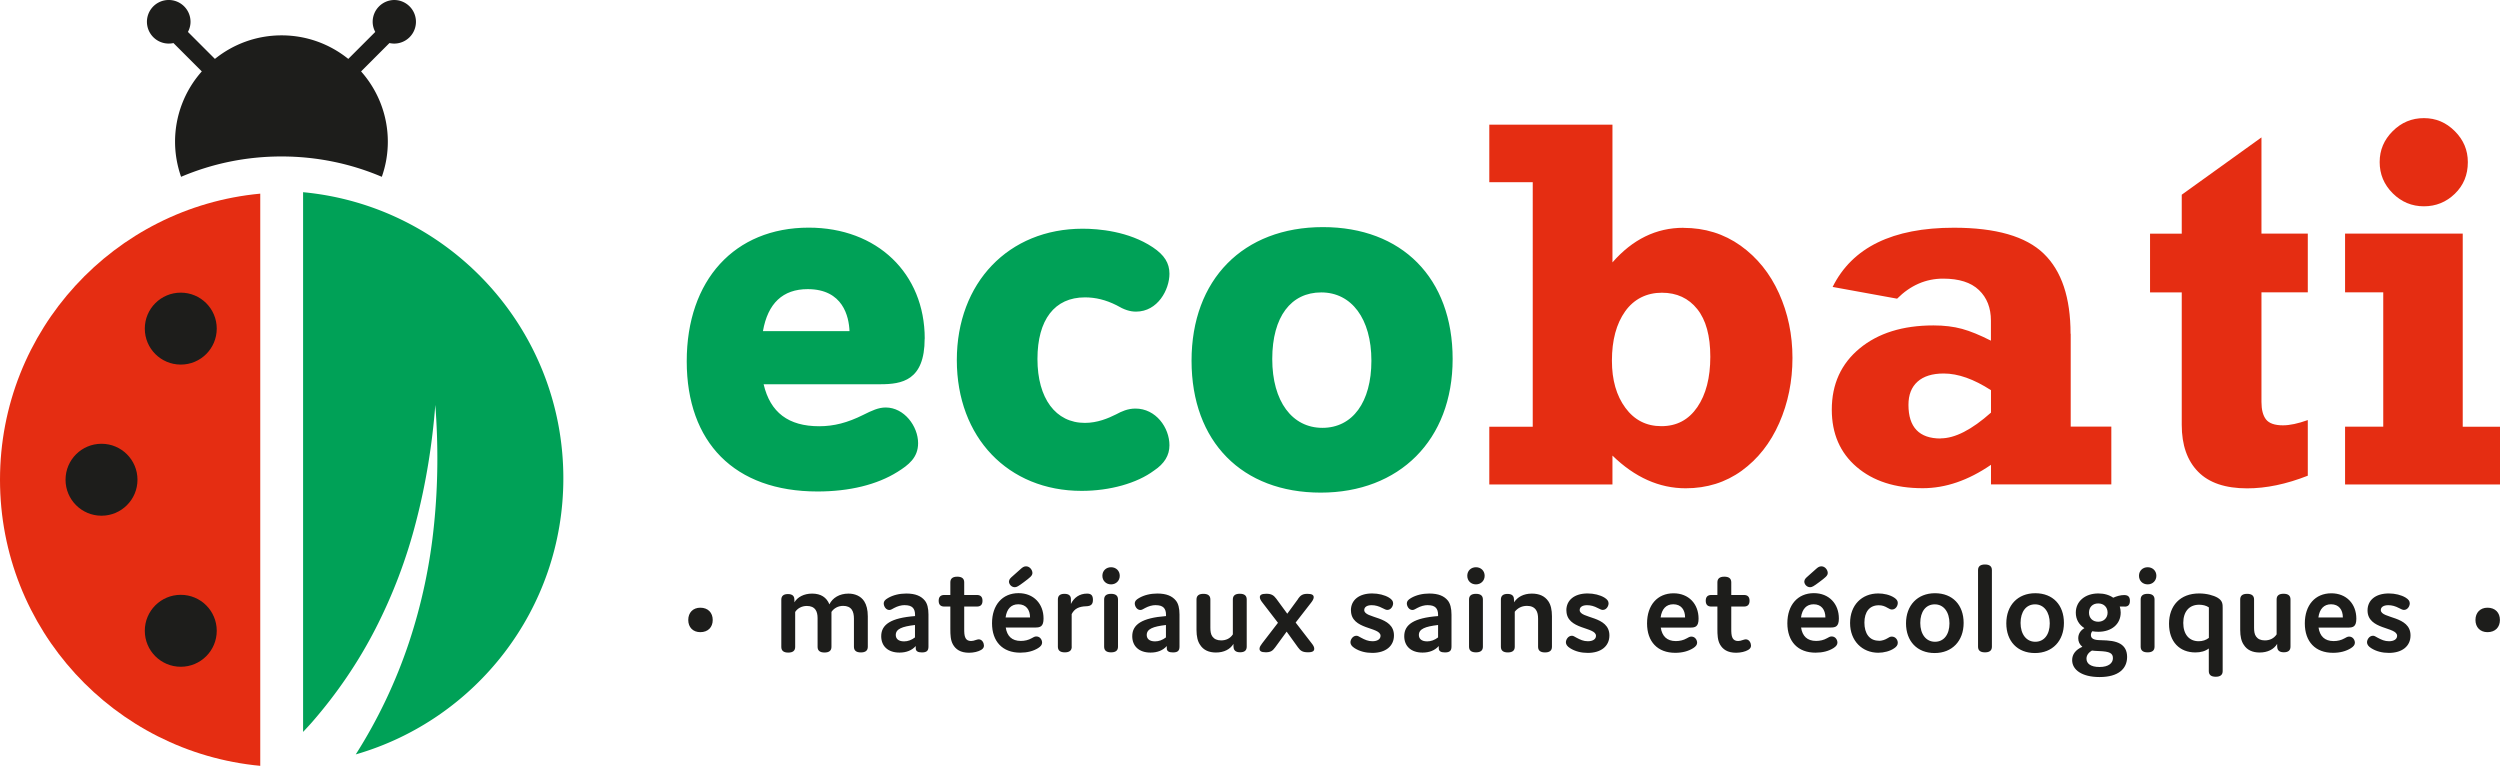 <?xml version="1.0" encoding="UTF-8"?>
<svg xmlns="http://www.w3.org/2000/svg" data-name="Calque 1" viewBox="0 0 328.04 100.49">
  <path fill="#00a157" d="M121.34 44.44c0-8.58-6.26-14.57-15.22-14.57-9.73 0-16.01 6.88-16.01 17.53s6.26 17.09 17.16 17.09c4.19 0 7.82-.89 10.51-2.58 1.42-.89 2.69-1.85 2.69-3.76 0-2.21-1.82-4.68-4.25-4.68-.95 0-1.79.39-2.97.98-2.05 1.02-3.82 1.48-5.76 1.48-4.03 0-6.42-1.8-7.29-5.51h15.3c2.82 0 5.83-.46 5.83-5.98m-15.35-6.5c4.65 0 5.41 3.61 5.49 5.51h-11.36c.64-3.65 2.61-5.51 5.87-5.51M142.35 39.02c1.42 0 2.75.33 4.15 1.03 1.02.6 1.77.84 2.56.84 2.86 0 4.39-2.89 4.39-4.97 0-1.4-.67-2.46-2.18-3.47-3.18-2.12-7.14-2.44-9.21-2.44-9.72 0-16.51 7.09-16.51 17.24s6.73 17.16 16.37 17.16c3.71 0 7.27-1 9.5-2.66 1.37-.91 2.03-2 2.03-3.32 0-2.33-1.79-4.82-4.46-4.82-1.01 0-1.82.37-2.54.76-1.04.52-2.45 1.12-4.1 1.12-3.83 0-6.22-3.21-6.22-8.38s2.26-8.09 6.22-8.09M173.59 29.8c-10.47 0-17.24 6.88-17.24 17.53S163 64.64 173.3 64.64s17.31-6.88 17.31-17.53-6.68-17.31-17.02-17.31m6.36 17.53c0 5.44-2.47 8.81-6.43 8.81s-6.58-3.46-6.58-9.03 2.47-8.74 6.43-8.74 6.58 3.43 6.58 8.96"></path>
  <path fill="#e52d12" d="M220.89 29.9c2.82 0 5.32.78 7.5 2.33 2.18 1.56 3.86 3.64 5.04 6.25 1.18 2.61 1.77 5.44 1.77 8.49s-.58 5.92-1.74 8.55c-1.16 2.63-2.8 4.71-4.92 6.25-2.12 1.53-4.57 2.3-7.35 2.3-3.47 0-6.67-1.43-9.61-4.29v3.79h-16.16v-7.58h5.7V23.91h-5.7v-7.55h16.16v18.07c2.65-3.03 5.75-4.54 9.3-4.54M218 55.92c2.01 0 3.57-.83 4.71-2.49 1.14-1.66 1.71-3.87 1.71-6.62s-.57-4.82-1.71-6.25c-1.14-1.43-2.69-2.15-4.65-2.15s-3.65.81-4.81 2.44c-1.16 1.63-1.74 3.79-1.74 6.48 0 2.53.59 4.59 1.77 6.19 1.18 1.6 2.75 2.4 4.71 2.4M271.71 43.8v12.18h5.33v7.58h-15.79v-2.57c-2.99 2.05-5.97 3.07-8.96 3.07-3.61 0-6.5-.93-8.67-2.79-2.17-1.86-3.26-4.36-3.26-7.52 0-3.34 1.22-6.02 3.65-8.03 2.43-2.01 5.66-3.02 9.69-3.02 1.4 0 2.64.15 3.74.45 1.1.3 2.36.82 3.8 1.55v-2.63c0-1.67-.52-3.01-1.57-4.01-1.04-1-2.61-1.5-4.7-1.5-2.28 0-4.29.88-6.04 2.63l-8.46-1.54c2.57-5.18 7.87-7.77 15.91-7.77 5.51 0 9.44 1.13 11.79 3.4 2.35 2.27 3.52 5.77 3.52 10.51m-17.05 13.73c1.88 0 4.08-1.13 6.61-3.38V51.2c-2.26-1.46-4.32-2.19-6.2-2.19-1.5 0-2.65.36-3.44 1.07-.79.71-1.19 1.72-1.19 3.04 0 2.94 1.41 4.42 4.23 4.42M302.82 30.65v7.71h-6.08v14.38c0 1.02.2 1.79.6 2.3.4.51 1.14.77 2.22.77.9 0 1.98-.23 3.26-.69v7.3c-2.82 1.11-5.47 1.66-7.95 1.66-2.86 0-5.01-.72-6.44-2.18-1.43-1.45-2.15-3.5-2.15-6.15V38.37h-4.16v-7.71h4.16v-5.11l10.46-7.52v12.62h6.08ZM328.04 55.99v7.58h-20.33v-7.58h5.01V38.36h-5.01v-7.71h15.44v25.34h4.89Zm-4.22-34.71c0 1.67-.57 3.05-1.71 4.15-1.14 1.1-2.49 1.64-4.06 1.64s-2.95-.57-4.09-1.71c-1.14-1.14-1.71-2.5-1.71-4.09s.57-2.92 1.71-4.06c1.14-1.14 2.5-1.71 4.09-1.71s2.92.57 4.06 1.71c1.14 1.14 1.71 2.49 1.71 4.06"></path>
  <path fill="#1d1d1b" d="M91.89 82.95c-.96 0-1.58-.64-1.58-1.6s.62-1.61 1.58-1.61c1.01 0 1.63.65 1.63 1.61s-.62 1.6-1.63 1.6M104.24 78.66v.37c.4-.67 1.23-1.14 2.32-1.14 1.16 0 1.9.5 2.27 1.41.42-.86 1.33-1.41 2.5-1.41.82 0 1.61.3 2.07 1.01.3.47.47 1.12.47 1.97v4c0 .49-.3.74-.91.74s-.91-.25-.91-.74v-3.69c0-.45-.07-.88-.28-1.18-.24-.34-.62-.5-1.14-.5-.67 0-1.21.32-1.53.79v4.59c0 .49-.3.74-.91.74s-.91-.25-.91-.74V81.1c0-.44-.08-.82-.27-1.09-.24-.34-.62-.5-1.14-.5-.67 0-1.23.32-1.53.79v4.59c0 .49-.3.74-.91.74s-.91-.25-.91-.74v-6.2c0-.49.29-.74.87-.74.62 0 .86.3.84.74M118.73 79.4c-.5 0-.97.15-1.39.37-.29.15-.44.27-.64.27-.47 0-.74-.5-.74-.87 0-.25.15-.47.56-.7.67-.39 1.51-.59 2.4-.59 1.21 0 1.95.34 2.42.91.34.4.49 1.03.49 1.85v4.2c0 .52-.2.77-.86.77-.54 0-.81-.17-.81-.54v-.3c-.5.57-1.23.86-2.13.86-1.51 0-2.4-.84-2.4-2.15 0-1.53 1.26-2.4 4.44-2.64v-.17c0-.84-.39-1.26-1.33-1.26m-1.2 3.91c0 .47.32.84 1.09.84.49 0 .97-.17 1.43-.52v-1.63c-1.7.2-2.52.52-2.52 1.31M129.11 84.71c0 .2-.08.4-.37.57-.37.22-.96.37-1.58.37-1.14 0-1.76-.45-2.12-1.09-.32-.57-.34-1.28-.34-2.03v-2.94h-.79c-.49 0-.74-.25-.74-.76s.25-.76.74-.76h.79v-1.66c0-.49.3-.74.91-.74s.91.25.91.74v1.66h1.66c.49 0 .74.25.74.76s-.25.76-.74.76h-1.66v2.94c0 .37 0 .88.17 1.19.13.25.37.39.72.39.2 0 .42-.05.59-.12.17-.05.3-.1.42-.1.5 0 .69.54.69.82M136.74 84.32c0 .27-.17.5-.52.72-.64.4-1.43.6-2.35.6-2.32 0-3.7-1.46-3.7-3.86s1.36-3.95 3.48-3.95c1.98 0 3.28 1.39 3.28 3.33 0 1.06-.44 1.18-1.08 1.18h-3.88c.17 1.11.79 1.76 1.98 1.76.52 0 1.01-.12 1.41-.35.24-.14.42-.24.62-.24.52 0 .76.47.76.81m-4.79-3.3h3.21c0-1.01-.52-1.73-1.55-1.73-.94 0-1.51.62-1.66 1.73m.45-4.73c0-.27.2-.45.45-.67l1.08-.96c.22-.2.42-.35.7-.35.51 0 .84.5.84.87s-.32.6-1.13 1.21c-.72.54-.94.66-1.18.66-.45 0-.77-.39-.77-.76M140.63 84.86c0 .49-.3.74-.91.74s-.91-.25-.91-.74v-6.2c0-.49.28-.74.87-.74.62 0 .86.3.84.74v.59c.4-.84 1.14-1.36 2.12-1.36.55 0 .77.25.77.82s-.24.82-.87.84c-.99.03-1.55.32-1.92 1.03v4.28ZM145.79 76.68c-.65 0-1.14-.47-1.14-1.13s.49-1.12 1.14-1.12 1.14.47 1.14 1.12-.49 1.13-1.14 1.13m.91 8.18c0 .49-.3.74-.91.74s-.91-.25-.91-.74v-6.2c0-.49.3-.74.91-.74s.91.25.91.74v6.2ZM151.67 79.4c-.5 0-.97.15-1.39.37-.29.15-.44.27-.64.27-.47 0-.74-.5-.74-.87 0-.25.15-.47.56-.7.67-.39 1.51-.59 2.4-.59 1.21 0 1.95.34 2.42.91.34.4.49 1.03.49 1.85v4.2c0 .52-.2.77-.86.77-.54 0-.81-.17-.81-.54v-.3c-.5.57-1.23.86-2.13.86-1.51 0-2.4-.84-2.4-2.15 0-1.53 1.26-2.4 4.43-2.64v-.17c0-.84-.39-1.26-1.33-1.26m-1.2 3.91c0 .47.32.84 1.09.84.49 0 .97-.17 1.43-.52v-1.63c-1.7.2-2.52.52-2.52 1.31M161.85 84.86v-.37c-.44.72-1.26 1.13-2.3 1.13-.92 0-1.65-.32-2.08-1.01-.32-.45-.47-1.12-.47-1.95v-4c0-.49.3-.74.91-.74s.91.25.91.74v3.71c0 .44.05.87.27 1.16.24.32.6.5 1.14.5.64 0 1.19-.25 1.54-.79v-4.59c0-.49.3-.74.91-.74s.91.25.91.74v6.2c0 .49-.28.74-.87.74-.62 0-.86-.3-.86-.74M170.33 78.56c.34-.47.62-.64 1.24-.64s.81.18.81.45c0 .23-.17.49-.35.72l-2.02 2.6 2.1 2.72c.19.24.34.47.34.71 0 .29-.18.47-.82.47-.67 0-.98-.17-1.31-.64l-1.49-2.07-1.51 2.07c-.34.47-.62.64-1.24.64s-.81-.18-.81-.47c0-.23.17-.47.35-.71l2.07-2.69-2.03-2.64c-.19-.24-.35-.49-.35-.72 0-.27.2-.45.84-.45s.96.17 1.31.64l1.45 1.98 1.45-1.98ZM177.26 80.09c0-1.33 1.04-2.22 2.79-2.22.82 0 1.63.2 2.2.54.39.24.55.47.55.76 0 .35-.27.86-.76.86-.17 0-.33-.08-.67-.25-.45-.24-.91-.37-1.39-.37-.62 0-.97.25-.97.64 0 1.16 3.9.71 3.9 3.33 0 1.39-1.08 2.29-2.84 2.29-.86 0-1.66-.2-2.32-.62-.37-.23-.55-.49-.55-.77 0-.35.29-.86.79-.86.18 0 .32.1.59.25.52.28.94.47 1.51.47.64 0 1.06-.27 1.06-.71 0-1.21-3.88-.76-3.88-3.33M187.37 79.4c-.5 0-.97.15-1.39.37-.29.15-.44.27-.64.27-.47 0-.74-.5-.74-.87 0-.25.15-.47.55-.7.67-.39 1.51-.59 2.4-.59 1.21 0 1.95.34 2.42.91.33.4.49 1.03.49 1.85v4.2c0 .52-.2.77-.86.77-.54 0-.81-.17-.81-.54v-.3c-.51.57-1.23.86-2.13.86-1.51 0-2.4-.84-2.4-2.15 0-1.53 1.26-2.4 4.44-2.64v-.17c0-.84-.39-1.26-1.33-1.26m-1.19 3.91c0 .47.32.84 1.09.84.49 0 .97-.17 1.43-.52v-1.63c-1.7.2-2.52.52-2.52 1.31M193.67 76.68c-.66 0-1.14-.47-1.14-1.13s.49-1.12 1.14-1.12 1.14.47 1.14 1.12-.49 1.13-1.14 1.13m.91 8.18c0 .49-.3.74-.91.74s-.91-.25-.91-.74v-6.2c0-.49.3-.74.91-.74s.91.25.91.74v6.2ZM198.67 78.66v.37c.45-.69 1.24-1.14 2.33-1.14.93 0 1.68.29 2.17 1.01.32.47.47 1.12.47 1.97v4c0 .49-.3.74-.91.74s-.91-.25-.91-.74v-3.69c0-.45-.07-.86-.27-1.14-.25-.37-.65-.54-1.19-.54-.74 0-1.26.34-1.6.77v4.6c0 .49-.3.74-.91.74s-.91-.25-.91-.74v-6.2c0-.49.29-.74.87-.74.62 0 .86.3.84.74M205.53 80.09c0-1.33 1.04-2.22 2.79-2.22.82 0 1.63.2 2.2.54.39.24.55.47.55.76 0 .35-.27.86-.76.86-.17 0-.33-.08-.67-.25-.45-.24-.91-.37-1.39-.37-.62 0-.97.25-.97.64 0 1.16 3.9.71 3.9 3.33 0 1.39-1.08 2.29-2.84 2.29-.86 0-1.66-.2-2.32-.62-.37-.23-.55-.49-.55-.77 0-.35.29-.86.79-.86.18 0 .32.1.59.25.52.28.94.47 1.51.47.64 0 1.06-.27 1.06-.71 0-1.21-3.88-.76-3.88-3.33M222.69 84.33c0 .27-.17.5-.52.72-.64.4-1.43.61-2.35.61-2.32 0-3.7-1.46-3.7-3.86s1.36-3.95 3.48-3.95c1.98 0 3.28 1.39 3.28 3.33 0 1.06-.44 1.17-1.08 1.17h-3.88c.17 1.11.79 1.77 1.98 1.77.52 0 1.01-.12 1.41-.35.24-.14.42-.24.62-.24.52 0 .76.47.76.81m-4.79-3.32h3.21c0-1.01-.52-1.73-1.55-1.73-.94 0-1.51.62-1.66 1.73M229.76 84.71c0 .2-.08.4-.37.57-.37.22-.96.37-1.58.37-1.14 0-1.76-.45-2.12-1.09-.32-.57-.34-1.28-.34-2.03v-2.94h-.79c-.49 0-.74-.25-.74-.76s.25-.76.74-.76h.79v-1.66c0-.49.3-.74.91-.74s.91.25.91.74v1.66h1.66c.49 0 .74.25.74.76s-.25.76-.74.76h-1.66v2.94c0 .37 0 .88.17 1.19.14.25.37.39.72.39.2 0 .42-.05.59-.12.17-.05.3-.1.42-.1.5 0 .69.54.69.82M241.1 84.32c0 .27-.17.5-.52.72-.64.4-1.43.6-2.35.6-2.32 0-3.7-1.46-3.7-3.86s1.36-3.95 3.48-3.95c1.98 0 3.28 1.39 3.28 3.33 0 1.06-.44 1.18-1.08 1.18h-3.88c.17 1.11.79 1.76 1.98 1.76.52 0 1.01-.12 1.41-.35.24-.14.42-.24.62-.24.52 0 .76.47.76.81m-4.79-3.3h3.21c0-1.01-.52-1.73-1.54-1.73-.94 0-1.51.62-1.66 1.73m.44-4.73c0-.27.2-.45.45-.67l1.08-.96c.22-.2.42-.35.7-.35.51 0 .84.5.84.87s-.32.6-1.13 1.21c-.72.54-.94.66-1.18.66-.45 0-.77-.39-.77-.76M246.51 84.09c.42 0 .84-.14 1.16-.34.19-.12.35-.22.56-.22.49 0 .79.42.79.82 0 .3-.19.52-.44.69-.55.4-1.39.61-2.12.61-2.1 0-3.7-1.55-3.7-3.9s1.53-3.88 3.7-3.88c.71 0 1.53.17 2.12.57.3.2.44.42.44.67 0 .39-.27.87-.77.87-.18 0-.32-.08-.57-.22-.37-.22-.71-.34-1.16-.34-1.21 0-1.88.87-1.88 2.28s.65 2.37 1.88 2.37M253.9 77.84c2.32 0 3.76 1.55 3.76 3.9s-1.5 3.95-3.8 3.95-3.76-1.55-3.76-3.9 1.5-3.95 3.8-3.95m0 6.37c1.16 0 1.9-.94 1.9-2.42s-.75-2.49-1.93-2.49-1.9.96-1.9 2.44.76 2.47 1.93 2.47M261.37 84.86c0 .49-.3.74-.91.74s-.91-.25-.91-.74V74.81c0-.49.3-.74.91-.74s.91.25.91.74v10.05ZM267.06 77.84c2.32 0 3.76 1.55 3.76 3.9s-1.5 3.95-3.8 3.95-3.76-1.55-3.76-3.9 1.49-3.95 3.8-3.95m0 6.37c1.16 0 1.9-.94 1.9-2.42s-.76-2.49-1.93-2.49-1.9.96-1.9 2.44.76 2.47 1.93 2.47M278.77 79.59h-.62c.07.24.12.5.12.79 0 1.51-1.19 2.52-2.94 2.52-.29 0-.54-.03-.79-.07-.12.15-.18.32-.18.5 0 .47.4.66 1.23.67 1.24.03 1.98.12 2.61.47.6.35.91.92.91 1.73 0 1.55-1.14 2.64-3.61 2.64-2.34 0-3.6-.96-3.6-2.22 0-.76.45-1.36 1.34-1.75-.37-.3-.54-.69-.54-1.12 0-.55.27-1.01.81-1.33-.71-.44-1.13-1.14-1.13-2.03 0-1.48 1.21-2.52 2.96-2.52.77 0 1.44.2 1.95.56.44-.2.96-.35 1.43-.35.52 0 .76.23.76.76s-.24.76-.69.76m-4.3 5.77c-.47.27-.71.64-.71 1.06 0 .62.52 1.09 1.71 1.09s1.76-.51 1.76-1.16-.42-.88-1.81-.93c-.4-.02-.74-.03-.96-.07m2.07-4.97c0-.72-.49-1.21-1.23-1.21s-1.21.49-1.21 1.21.49 1.19 1.21 1.19 1.23-.49 1.23-1.19M281.81 76.68c-.66 0-1.14-.47-1.14-1.13s.49-1.12 1.14-1.12 1.14.47 1.14 1.12-.49 1.13-1.14 1.13m.9 8.18c0 .49-.3.74-.91.74s-.91-.25-.91-.74v-6.2c0-.49.3-.74.91-.74s.91.25.91.74v6.2ZM288.56 77.87c.99 0 1.9.25 2.44.57.65.39.65.86.65 1.34v8.28c0 .49-.3.74-.91.74s-.91-.25-.91-.74v-2.97c-.45.35-1.06.52-1.76.52-2.05 0-3.46-1.38-3.46-3.76s1.46-3.98 3.95-3.98m0 1.48c-1.29 0-2.08.89-2.08 2.39s.77 2.4 2.03 2.4c.5 0 .96-.15 1.33-.44v-4c-.34-.24-.81-.35-1.28-.35M298.8 84.86v-.37c-.44.72-1.26 1.13-2.3 1.13-.92 0-1.65-.32-2.08-1.01-.32-.45-.47-1.12-.47-1.95v-4c0-.49.3-.74.91-.74s.91.25.91.74v3.71c0 .44.05.87.27 1.16.23.32.6.5 1.14.5.64 0 1.19-.25 1.55-.79v-4.59c0-.49.3-.74.91-.74s.91.25.91.74v6.2c0 .49-.29.74-.88.74-.62 0-.86-.3-.86-.74M309 84.33c0 .27-.17.5-.52.72-.64.4-1.43.61-2.35.61-2.32 0-3.7-1.46-3.7-3.86s1.36-3.95 3.48-3.95c1.98 0 3.28 1.39 3.28 3.33 0 1.06-.44 1.17-1.08 1.17h-3.88c.17 1.11.79 1.77 1.98 1.77.52 0 1.01-.12 1.41-.35.24-.14.42-.24.62-.24.52 0 .76.47.76.81m-4.79-3.32h3.21c0-1.01-.52-1.73-1.55-1.73-.94 0-1.51.62-1.66 1.73M310.66 80.09c0-1.33 1.04-2.22 2.79-2.22.82 0 1.63.2 2.2.54.39.24.55.47.55.76 0 .35-.27.86-.76.86-.17 0-.34-.08-.67-.25-.45-.24-.91-.37-1.39-.37-.62 0-.98.25-.98.64 0 1.16 3.9.71 3.9 3.33 0 1.39-1.08 2.29-2.84 2.29-.86 0-1.66-.2-2.32-.62-.37-.23-.55-.49-.55-.77 0-.35.29-.86.79-.86.18 0 .32.1.59.25.52.28.94.47 1.51.47.64 0 1.06-.27 1.06-.71 0-1.21-3.88-.76-3.88-3.33M326.4 82.95c-.96 0-1.58-.64-1.58-1.6s.62-1.61 1.58-1.61c1.01 0 1.63.65 1.63 1.61s-.62 1.6-1.63 1.6"></path>
  <path fill="#e52d12" d="M34.15 25.41C14.99 27.2 0 43.32 0 62.95s14.99 35.74 34.15 37.54V25.41Z"></path>
  <path fill="#1d1d1b" d="M18.04 62.95c0 2.6-2.11 4.72-4.72 4.72S8.6 65.56 8.6 62.95s2.11-4.72 4.72-4.72 4.72 2.11 4.72 4.72M28.44 43.12c0 2.61-2.11 4.72-4.72 4.72S19 45.73 19 43.12s2.11-4.72 4.72-4.72 4.72 2.11 4.72 4.72M28.44 82.77c0 2.61-2.11 4.72-4.72 4.72S19 85.38 19 82.77s2.11-4.72 4.72-4.72 4.72 2.11 4.72 4.72"></path>
  <path fill="#00a157" d="M39.77 25.23v70.81c.4-.43.81-.86 1.2-1.31 3.22-3.7 6.03-7.8 8.31-12.25a67.55 67.55 0 0 0 5.34-14.14c1.28-4.94 2.1-10.05 2.5-15.21.39 5.17.37 10.4-.16 15.63a71.486 71.486 0 0 1-3.3 15.56 66.756 66.756 0 0 1-6.96 14.64c0 .01-.01.02-.02.03 15.73-4.54 27.24-19.04 27.24-36.23 0-19.63-14.99-35.74-34.15-37.54"></path>
  <path fill="#1d1d1b" d="M51.76 0a2.86 2.86 0 0 0-2.86 2.86c0 .48.13.93.34 1.33L45.7 7.73c-2.4-1.93-5.43-3.09-8.75-3.09S30.6 5.8 28.2 7.73l-3.54-3.54c.21-.4.34-.85.34-1.33a2.86 2.86 0 1 0-2.24 2.79l3.72 3.72a13.873 13.873 0 0 0-3.51 9.23c0 1.61.29 3.16.79 4.6 4.05-1.72 8.5-2.67 13.17-2.67s9.13.95 13.17 2.67c.51-1.44.79-2.99.79-4.6 0-3.54-1.33-6.77-3.51-9.23l3.72-3.72c.2.04.41.07.62.07a2.86 2.86 0 1 0 0-5.72"></path>
</svg>
